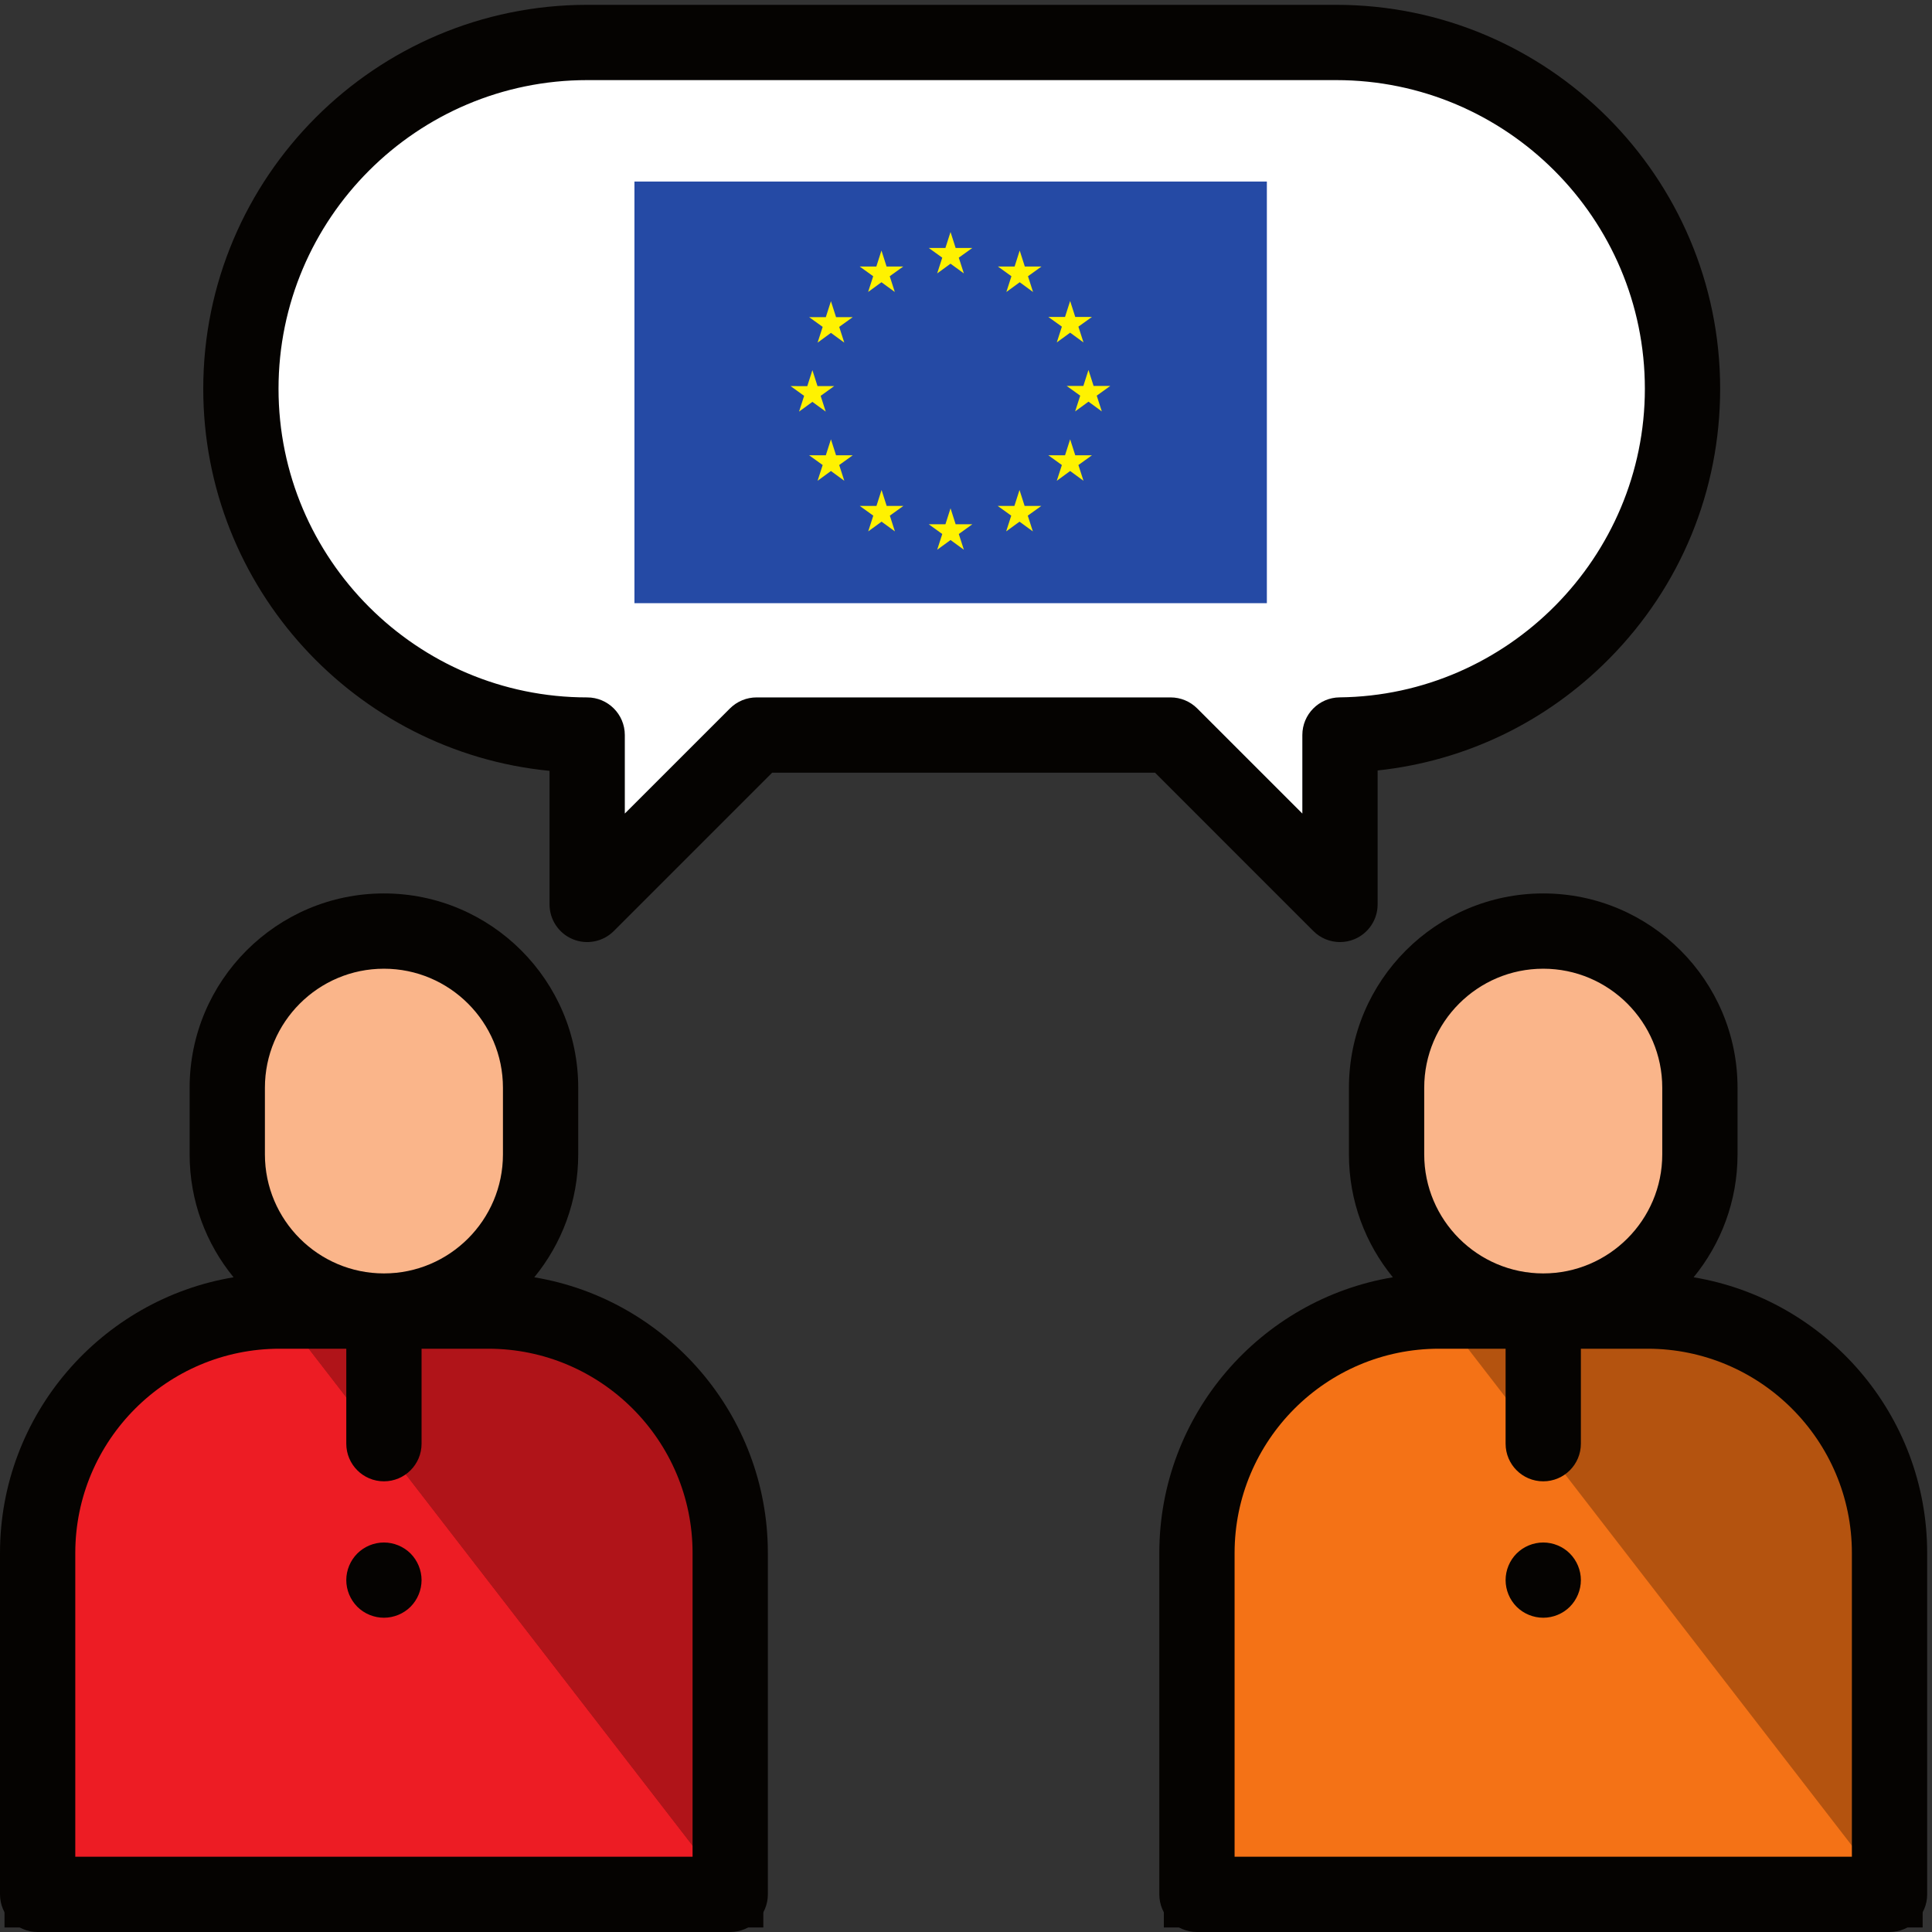 <svg height="170.667" viewBox="0 0 170.667 170.667" width="170.667" xmlns="http://www.w3.org/2000/svg"><rect x="0" y="0" width="170.667" height="170.667" fill="#333333" stroke="none"/><g transform="matrix(.133 0 0 -.133 0 170.667)"><path d="m887.5 1255h-497.504c-127.019 0-230-102.97-230-230 0-127.023 102.981-230 230-230v-112.5l112.5 112.5h275.004l112.5-112.5v112.535c125.87 1.34 227.5 103.77 227.5 229.965 0 127.03-102.98 230-230 230" fill="#fff"/><path d="m324.27 412.41h-138.543c-88.766 0-160.727-71.953-160.727-160.719v-226.691h459.996v226.691c0 88.766-71.957 160.719-160.726 160.719" fill="#f1485f"/><path d="m324.27 412.422h-138.543c-88.766 0-160.727-71.965-160.727-160.731v-226.691h459.996v226.691c0 88.766-71.957 160.731-160.726 160.731" fill="#ed1c24"/><path d="m324.27 412.422h-138.543c-88.766 0-160.727-71.965-160.727-160.731v-226.691h459.996v226.691c0 88.766-71.957 160.731-160.726 160.731z" fill="none" stroke="#050301" stroke-miterlimit="10" stroke-width="44"/><path d="m484.996 25v226.691c0 88.754-71.957 160.719-160.726 160.719h-138.543" fill="#b01419"/><path d="m484.996 25v226.691c0 88.754-71.957 160.719-160.726 160.719h-138.543" fill="#b01419"/><path d="m484.996 25v226.691c0 88.754-71.957 160.719-160.726 160.719h-138.543" fill="none" stroke="#050301" stroke-miterlimit="10" stroke-width="44"/><path d="m254.996 664.805c-57.465 0-104.047-46.582-104.047-104.043v-44.297c0-57.461 46.582-104.043 104.047-104.043 57.469 0 104.051 46.582 104.051 104.043v44.297c0 57.461-46.582 104.043-104.051 104.043" fill="#fab58a"/><path d="m1094.27 412.41h-138.543c-88.766 0-160.727-71.953-160.727-160.719v-226.691h460v226.691c0 88.766-71.96 160.719-160.73 160.719" fill="#f1485f"/><path d="m1094.27 412.422h-138.543c-88.766 0-160.727-71.965-160.727-160.731v-226.691h460v226.691c0 88.766-71.96 160.731-160.73 160.731" fill="#f47216"/><path d="m1094.27 412.422h-138.543c-88.766 0-160.727-71.965-160.727-160.731v-226.691h460v226.691c0 88.766-71.96 160.731-160.73 160.731z" fill="none" stroke="#050301" stroke-miterlimit="10" stroke-width="44"/><path d="m1255 25v226.691c0 88.754-71.96 160.719-160.73 160.719h-138.543" fill="#b4530f"/><path d="m1255 25v226.691c0 88.754-71.96 160.719-160.73 160.719h-138.543" fill="none" stroke="#050301" stroke-miterlimit="10" stroke-width="44"/><path d="m1025 664.805c-57.469 0-104.051-46.582-104.051-104.043v-44.297c0-57.461 46.582-104.043 104.051-104.043 57.46 0 104.05 46.582 104.05 104.043v44.297c0 57.461-46.59 104.043-104.05 104.043" fill="#fab58a"/><path d="m865 795.035v-52.176l-69.82 69.817c-4.688 4.683-11.051 7.324-17.68 7.324h-275.004c-6.629 0-12.984-2.641-17.672-7.324l-69.828-69.817v52.141c0 13.805-11.187 25-25 25-113.035 0-205 91.961-205 205 0 113.04 91.965 205 205 205h497.504c113.04 0 205-91.96 205-205 0-111.828-90.96-203.781-202.766-204.973-13.699-.144-24.734-11.289-24.734-24.992zm25.004-137.535c3.223 0 6.469.625 9.566 1.902 9.34 3.875 15.43 12.989 15.43 23.098v88.98c58.168 6.204 112.03 32.024 153.72 74.133 47.58 48.047 73.78 111.758 73.78 179.387 0 140.6-114.39 255-255 255h-497.504c-140.601 0-255-114.4-255-255 0-132.172 101.09-241.184 230-253.781v-88.719c0-10.109 6.098-19.23 15.438-23.098 9.339-3.867 20.093-1.726 27.246 5.418l105.175 105.18h254.293l105.176-105.18c4.778-4.785 11.176-7.32 17.68-7.32" fill="#050301"/><path d="m459.996 50h-409.996v201.691c0 74.829 60.887 135.719 135.727 135.719h44.269v-63.074c0-13.813 11.199-25 25-25 13.813 0 25 11.187 25 25v63.074h44.274c74.843 0 135.726-60.89 135.726-135.719zm-284.047 510.762c0 43.582 35.465 79.043 79.047 79.043 43.59 0 79.051-35.461 79.051-79.043v-44.297c0-43.586-35.461-79.043-79.051-79.043-43.582 0-79.047 35.457-79.047 79.043zm178.926-125.91c18.219 22.253 29.172 50.671 29.172 81.613v44.297c0 71.148-57.891 129.043-129.051 129.043-71.156 0-129.047-57.895-129.047-129.043v-44.297c0-30.942 10.953-59.36 29.172-81.613-87.891-14.649-155.121-91.18-155.121-183.161v-226.691c0-13.809 11.195-25 25-25h459.996c13.813 0 25 11.191 25 25v226.691c0 91.981-67.223 168.512-155.121 183.161" fill="#050301"/><path d="m1230 50h-410v201.691c0 74.829 60.887 135.719 135.727 135.719h44.273v-63.074c0-13.813 11.19-25 25-25s25 11.187 25 25v63.074h44.27c74.84 0 135.73-60.89 135.73-135.719zm-284.051 510.762c0 43.582 35.465 79.043 79.051 79.043 43.59 0 79.05-35.461 79.05-79.043v-44.297c0-43.586-35.46-79.043-79.05-79.043-43.586 0-79.051 35.457-79.051 79.043zm178.931-125.91c18.21 22.253 29.17 50.671 29.17 81.613v44.297c0 71.148-57.89 129.043-129.05 129.043s-129.051-57.895-129.051-129.043v-44.297c0-30.942 10.953-59.36 29.172-81.613-87.891-14.649-155.121-91.18-155.121-183.161v-226.691c0-13.809 11.195-25 25-25h460c13.81 0 25 11.191 25 25v226.691c0 91.981-67.23 168.512-155.12 183.161" fill="#050301"/><path d="m1025 258.699c-6.57 0-13.02-2.648-17.68-7.301-4.65-4.648-7.32-11.097-7.32-17.668 0-6.601 2.67-13.031 7.32-17.71 4.66-4.649 11.11-7.29 17.68-7.29 6.58 0 13.03 2.641 17.67 7.29 4.65 4.679 7.33 11.109 7.33 17.71 0 6.571-2.68 13-7.33 17.668-4.64 4.653-11.09 7.301-17.67 7.301" fill="#050301"/><path d="m254.996 258.699c-6.57 0-13.019-2.648-17.672-7.301-4.648-4.648-7.328-11.097-7.328-17.668 0-6.601 2.68-13.031 7.328-17.71 4.653-4.649 11.102-7.29 17.672-7.29 6.578 0 13.031 2.641 17.68 7.29 4.648 4.679 7.32 11.109 7.32 17.71 0 6.571-2.672 13-7.32 17.668-4.649 4.653-11.102 7.301-17.68 7.301" fill="#050301"/><path d="m412.988 1170.75h436.848v-296.73h-436.848z" fill="#fff"/><path d="m421.391 1162.63h420.043v-280.044h-420.043z" fill="#254aa5"/><g fill="#fff200"><path d="m622.461 1101.61 8.867 6.46 8.86-6.46-3.372 10.46 9.004 6.46h-11.101l-3.391 10.59-3.398-10.6-11.09.01 8.992-6.46z"/><path d="m576.594 1089.29 8.863 6.46 8.859-6.46-3.371 10.45 9 6.47h-11.097l-3.395 10.6-3.398-10.61-11.09.01 8.996-6.47z"/><path d="m551.895 1083.17-3.395-10.6h-11.094l9-6.47-3.375-10.46 8.864 6.48 8.867-6.48-3.375 10.46 8.992 6.47h-11.086z"/><path d="m539.582 1016.3 8.859-6.47-3.371 10.46 9 6.48h-11.093l-3.395 10.59-3.398-10.63-11.094.04 9-6.48-3.367-10.46z"/><path d="m555.293 980.816-3.398 10.598-3.395-10.613-11.094.015 9-6.472-3.375-10.457 8.864 6.48 8.867-6.48-3.375 10.457 8.992 6.472z"/><path d="m588.914 947.184-3.394 10.586-3.387-10.594-11.098.008 8.992-6.465-3.363-10.457 8.863 6.465 8.856-6.465-3.363 10.457 8.992 6.465z"/><path d="m634.727 935.008-3.395 10.594-3.391-10.614-11.097.02 8.996-6.477-3.367-10.457 8.863 6.465 8.859-6.465-3.375 10.457 9.004 6.477z"/><path d="m680.535 947.184-3.387 10.586-3.406-10.594-11.082.008 8.988-6.465-3.363-10.457 8.863 6.465 8.86-6.465-3.379 10.457 9.004 6.465z"/><path d="m714.172 980.816-3.399 10.598-3.402-10.613-11.082.015 8.996-6.472-3.379-10.457 8.867 6.48 8.864-6.48-3.379 10.457 9.004 6.472z"/><path d="m737.445 1026.89h-11.097l-3.399 10.6-3.394-10.61-11.094.01 9-6.47-3.367-10.46 8.855 6.48 8.86-6.48-3.368 10.46z"/><path d="m701.906 1055.78 8.867 6.47 8.864-6.47-3.379 10.47 9.004 6.45h-11.09l-3.399 10.6-3.402-10.61-11.082.01 8.996-6.45z"/><path d="m677.273 1116.8-3.386-10.61-11.102.02 8.992-6.48-3.367-10.46 8.879 6.48 8.848-6.48-3.364 10.46 8.997 6.48h-11.106z"/></g></g></svg>